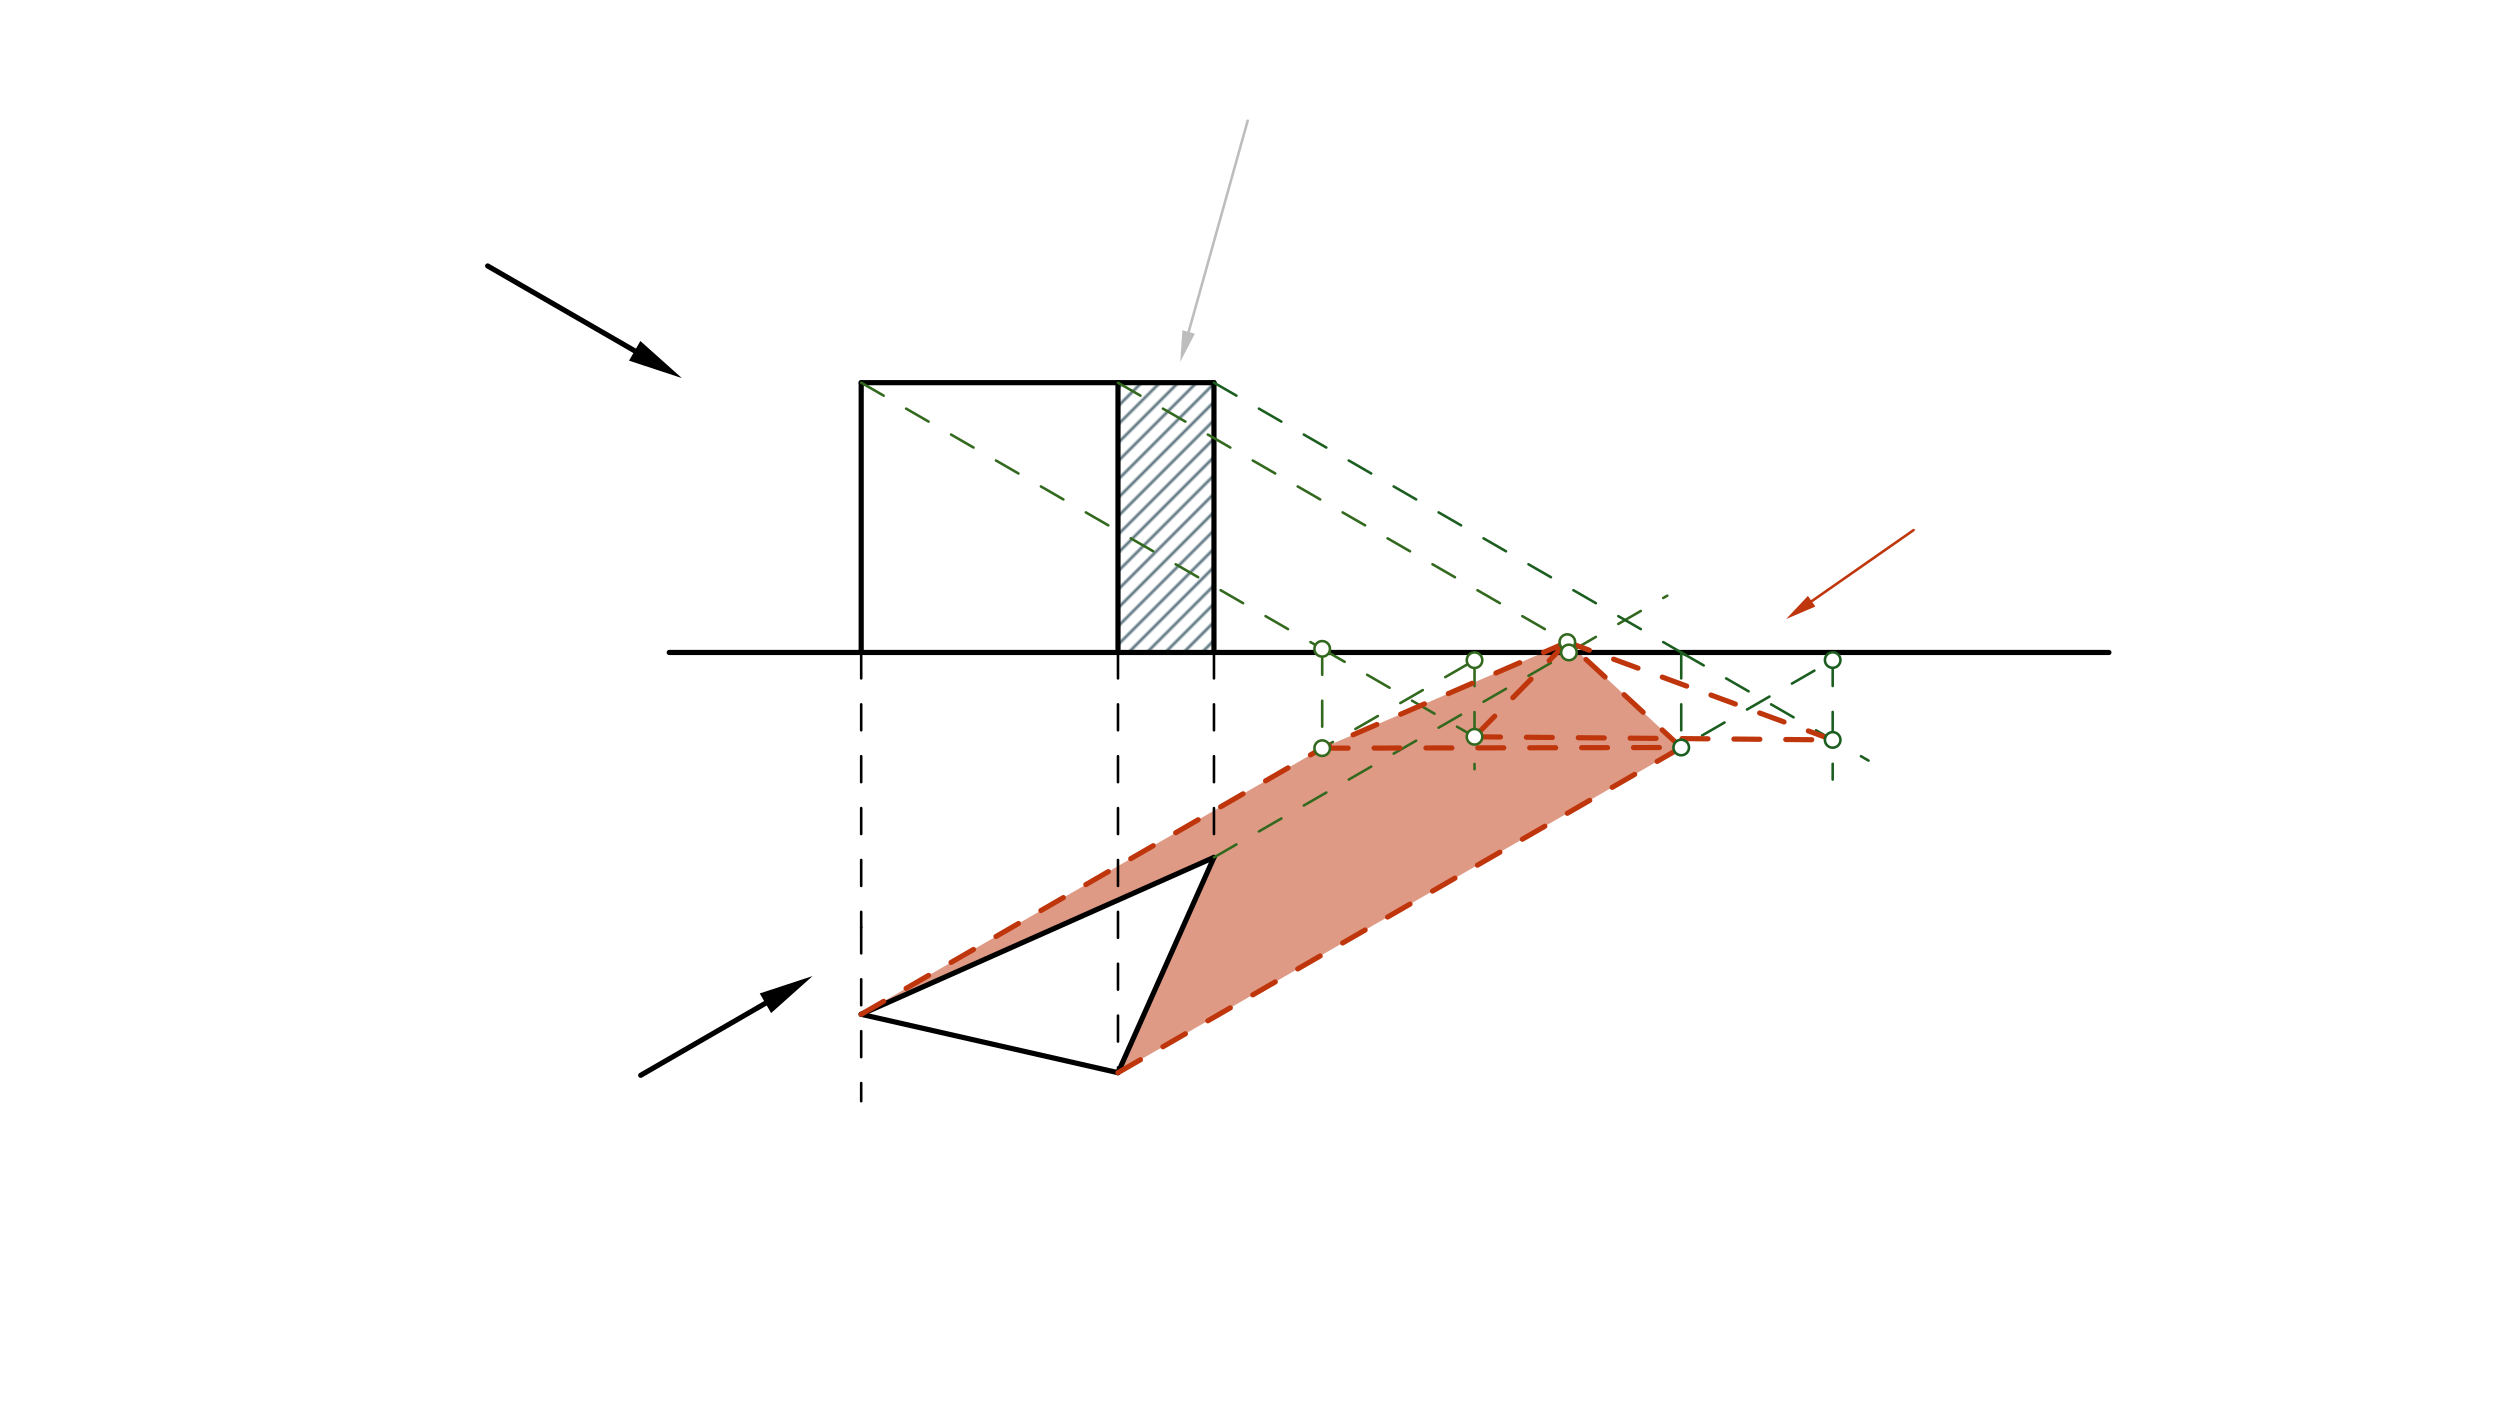 <svg xmlns="http://www.w3.org/2000/svg" class="svg--816" height="100%" preserveAspectRatio="xMidYMid meet" viewBox="0 0 963.78 541.417" width="100%"><defs><marker id="marker-arrow" markerHeight="16" markerUnits="userSpaceOnUse" markerWidth="24" orient="auto-start-reverse" refX="24" refY="4" viewBox="0 0 24 8"><path d="M 0 0 L 24 4 L 0 8 z" stroke="inherit"></path></marker></defs><g class="aux-layer--949"><g class="element--733"><defs><pattern height="5" id="fill_17_by8q0__pattern-stripes" patternTransform="rotate(-45)" patternUnits="userSpaceOnUse" width="5"><rect fill="#546E7A" height="1" transform="translate(0,0)" width="5"></rect></pattern></defs><g fill="url(#fill_17_by8q0__pattern-stripes)"><path d="M 431 147.531 L 468 147.531 L 468 251.531 L 431 251.531 L 431 147.531 Z" stroke="none"></path></g></g><g class="element--733"><line stroke="#BDBDBD" stroke-dasharray="none" stroke-linecap="round" stroke-width="1" x1="481" x2="458.231" y1="46.531" y2="127.974"></line><path d="M455,139.531 l12,2.5 l0,-5 z" fill="#BDBDBD" stroke="#BDBDBD" stroke-width="0" transform="rotate(285.619, 455, 139.531)"></path></g></g><g class="main-layer--75a"><g class="element--733"><g fill="#BF360C" opacity="0.5"><path d="M 431 413.531 L 468 330.531 L 332.683 390.637 L 509.721 288.424 L 604.221 247.541 L 648.133 288.169 L 431 413.531 Z" stroke="none"></path></g></g><g class="element--733"><line stroke="#000000" stroke-dasharray="none" stroke-linecap="round" stroke-width="2" x1="258" x2="612" y1="251.531" y2="251.531"></line></g><g class="element--733"><line stroke="#000000" stroke-dasharray="none" stroke-linecap="round" stroke-width="2" x1="332" x2="332" y1="147.531" y2="251.531"></line></g><g class="element--733"><line stroke="#000000" stroke-dasharray="none" stroke-linecap="round" stroke-width="2" x1="332" x2="468" y1="147.531" y2="147.531"></line></g><g class="element--733"><line stroke="#000000" stroke-dasharray="none" stroke-linecap="round" stroke-width="2" x1="431" x2="431" y1="147.531" y2="251.531"></line></g><g class="element--733"><line stroke="#000000" stroke-dasharray="none" stroke-linecap="round" stroke-width="2" x1="468" x2="468" y1="147.531" y2="251.531"></line></g><g class="element--733"><line stroke="#000000" stroke-dasharray="10" stroke-linecap="round" stroke-width="1" x1="332" x2="332" y1="251.531" y2="357.531"></line></g><g class="element--733"><line stroke="#000000" stroke-dasharray="10" stroke-linecap="round" stroke-width="1" x1="431" x2="431" y1="251.531" y2="413.531"></line></g><g class="element--733"><line stroke="#000000" stroke-dasharray="10" stroke-linecap="round" stroke-width="1" x1="468" x2="468" y1="251.531" y2="330.531"></line></g><g class="element--733"><line stroke="#000000" stroke-dasharray="none" stroke-linecap="round" stroke-width="2" x1="468" x2="431" y1="330.531" y2="413.531"></line></g><g class="element--733"><line stroke="#000000" stroke-dasharray="none" stroke-linecap="round" stroke-width="2" x1="188" x2="244.683" y1="102.531" y2="135.257"></line><path d="M262.87,145.757 l21,4.375 l0,-8.75 z" fill="#000000" stroke="#000000" stroke-width="0" transform="rotate(210, 262.87, 145.757)"></path></g><g class="element--733"><line stroke="#000000" stroke-dasharray="none" stroke-linecap="round" stroke-width="2" x1="247" x2="295.085" y1="414.531" y2="386.769"></line><path d="M313.271,376.269 l21,4.375 l0,-8.75 z" fill="#000000" stroke="#000000" stroke-width="0" transform="rotate(150, 313.271, 376.269)"></path></g><g class="element--733"><line stroke="#000000" stroke-dasharray="10" stroke-linecap="round" stroke-width="1" x1="332" x2="332" y1="357.531" y2="424.531"></line></g><g class="element--733"><line stroke="#000000" stroke-dasharray="none" stroke-linecap="round" stroke-width="2" x1="431" x2="332" y1="413.531" y2="391.031"></line></g><g class="element--733"><line stroke="#000000" stroke-dasharray="none" stroke-linecap="round" stroke-width="2" x1="332" x2="468" y1="391.031" y2="330.531"></line></g><g class="element--733"><line stroke="#000000" stroke-dasharray="none" stroke-linecap="round" stroke-width="2" x1="612" x2="813" y1="251.531" y2="251.531"></line></g><g class="element--733"><line stroke="#33691E" stroke-dasharray="10" stroke-linecap="round" stroke-width="1" x1="332" x2="509.721" y1="147.531" y2="250.139"></line></g><g class="element--733"><line stroke="#33691E" stroke-dasharray="10" stroke-linecap="round" stroke-width="1" x1="332" x2="568.447" y1="391.031" y2="254.519"></line></g><g class="element--733"><line stroke="#33691E" stroke-dasharray="10" stroke-linecap="round" stroke-width="1" x1="509.721" x2="509.721" y1="250.139" y2="289.201"></line></g><g class="element--733"><line stroke="#33691E" stroke-dasharray="10" stroke-linecap="round" stroke-width="1" x1="509.721" x2="575.39" y1="250.139" y2="288.052"></line></g><g class="element--733"><line stroke="#33691E" stroke-dasharray="10" stroke-linecap="round" stroke-width="1" x1="568.447" x2="568.447" y1="254.519" y2="296.531"></line></g><g class="element--733"><line stroke="#33691E" stroke-dasharray="10" stroke-linecap="round" stroke-width="1" x1="431" x2="604.221" y1="147.531" y2="247.541"></line></g><g class="element--733"><line stroke="#33691E" stroke-dasharray="10" stroke-linecap="round" stroke-width="1" x1="468" x2="642.752" y1="330.531" y2="229.638"></line></g><g class="element--733"><line stroke="#1B5E20" stroke-dasharray="10" stroke-linecap="round" stroke-width="1" x1="468" x2="650.071" y1="147.531" y2="252.65"></line></g><g class="element--733"><line stroke="#1B5E20" stroke-dasharray="10" stroke-linecap="round" stroke-width="1" x1="431" x2="706.521" y1="413.531" y2="254.459"></line></g><g class="element--733"><line stroke="#1B5E20" stroke-dasharray="10" stroke-linecap="round" stroke-width="1" x1="648.133" x2="648.133" y1="251.531" y2="288.26"></line></g><g class="element--733"><line stroke="#1B5E20" stroke-dasharray="10" stroke-linecap="round" stroke-width="1" x1="648.133" x2="720.336" y1="251.531" y2="293.217"></line></g><g class="element--733"><line stroke="#1B5E20" stroke-dasharray="10" stroke-linecap="round" stroke-width="1" x1="706.521" x2="706.521" y1="254.459" y2="300.531"></line></g><g class="element--733"><line stroke="#BF360C" stroke-dasharray="10" stroke-linecap="round" stroke-width="2" x1="706.521" x2="604.221" y1="285.242" y2="247.541"></line></g><g class="element--733"><line stroke="#BF360C" stroke-dasharray="10" stroke-linecap="round" stroke-width="2" x1="604.221" x2="568.447" y1="247.541" y2="284.044"></line></g><g class="element--733"><line stroke="#BF360C" stroke-dasharray="10" stroke-linecap="round" stroke-width="2" x1="568.447" x2="706.521" y1="284.044" y2="285.242"></line></g><g class="element--733"><line stroke="#BF360C" stroke-dasharray="10" stroke-linecap="round" stroke-width="2" x1="604.221" x2="509.721" y1="247.541" y2="288.424"></line></g><g class="element--733"><line stroke="#BF360C" stroke-dasharray="10" stroke-linecap="round" stroke-width="2" x1="509.721" x2="648.133" y1="288.424" y2="288.169"></line></g><g class="element--733"><line stroke="#BF360C" stroke-dasharray="10" stroke-linecap="round" stroke-width="2" x1="648.133" x2="604.221" y1="288.169" y2="247.541"></line></g><g class="element--733"><line stroke="#BF360C" stroke-dasharray="10" stroke-linecap="round" stroke-width="2" x1="431" x2="648.133" y1="413.531" y2="288.169"></line></g><g class="element--733"><line stroke="#BF360C" stroke-dasharray="10" stroke-linecap="round" stroke-width="2" x1="332" x2="509.721" y1="391.031" y2="288.424"></line></g><g class="element--733"><line stroke="#BF360C" stroke-dasharray="none" stroke-linecap="round" stroke-width="1" x1="737.714" x2="698.413" y1="204.357" y2="231.777"></line><path d="M688.571,238.643 l12,2.5 l0,-5 z" fill="#BF360C" stroke="#BF360C" stroke-width="0" transform="rotate(325.098, 688.571, 238.643)"></path></g><g class="element--733"><circle cx="509.721" cy="250.139" r="3" stroke="#33691E" stroke-width="1" fill="#ffffff"></circle>}</g><g class="element--733"><circle cx="509.721" cy="288.424" r="3" stroke="#33691E" stroke-width="1" fill="#ffffff"></circle>}</g><g class="element--733"><circle cx="568.447" cy="254.519" r="3" stroke="#33691E" stroke-width="1" fill="#ffffff"></circle>}</g><g class="element--733"><circle cx="568.447" cy="284.044" r="3" stroke="#33691E" stroke-width="1" fill="#ffffff"></circle>}</g><g class="element--733"><circle cx="604.221" cy="247.541" r="3" stroke="#33691E" stroke-width="1" fill="#ffffff"></circle>}</g><g class="element--733"><circle cx="604.832" cy="251.531" r="3" stroke="#33691E" stroke-width="1" fill="#ffffff"></circle>}</g><g class="element--733"><circle cx="648.133" cy="288.169" r="3" stroke="#1B5E20" stroke-width="1" fill="#ffffff"></circle>}</g><g class="element--733"><circle cx="706.521" cy="254.459" r="3" stroke="#1B5E20" stroke-width="1" fill="#ffffff"></circle>}</g><g class="element--733"><circle cx="706.521" cy="285.242" r="3" stroke="#1B5E20" stroke-width="1" fill="#ffffff"></circle>}</g></g><g class="snaps-layer--ac6"></g><g class="temp-layer--52d"></g></svg>
